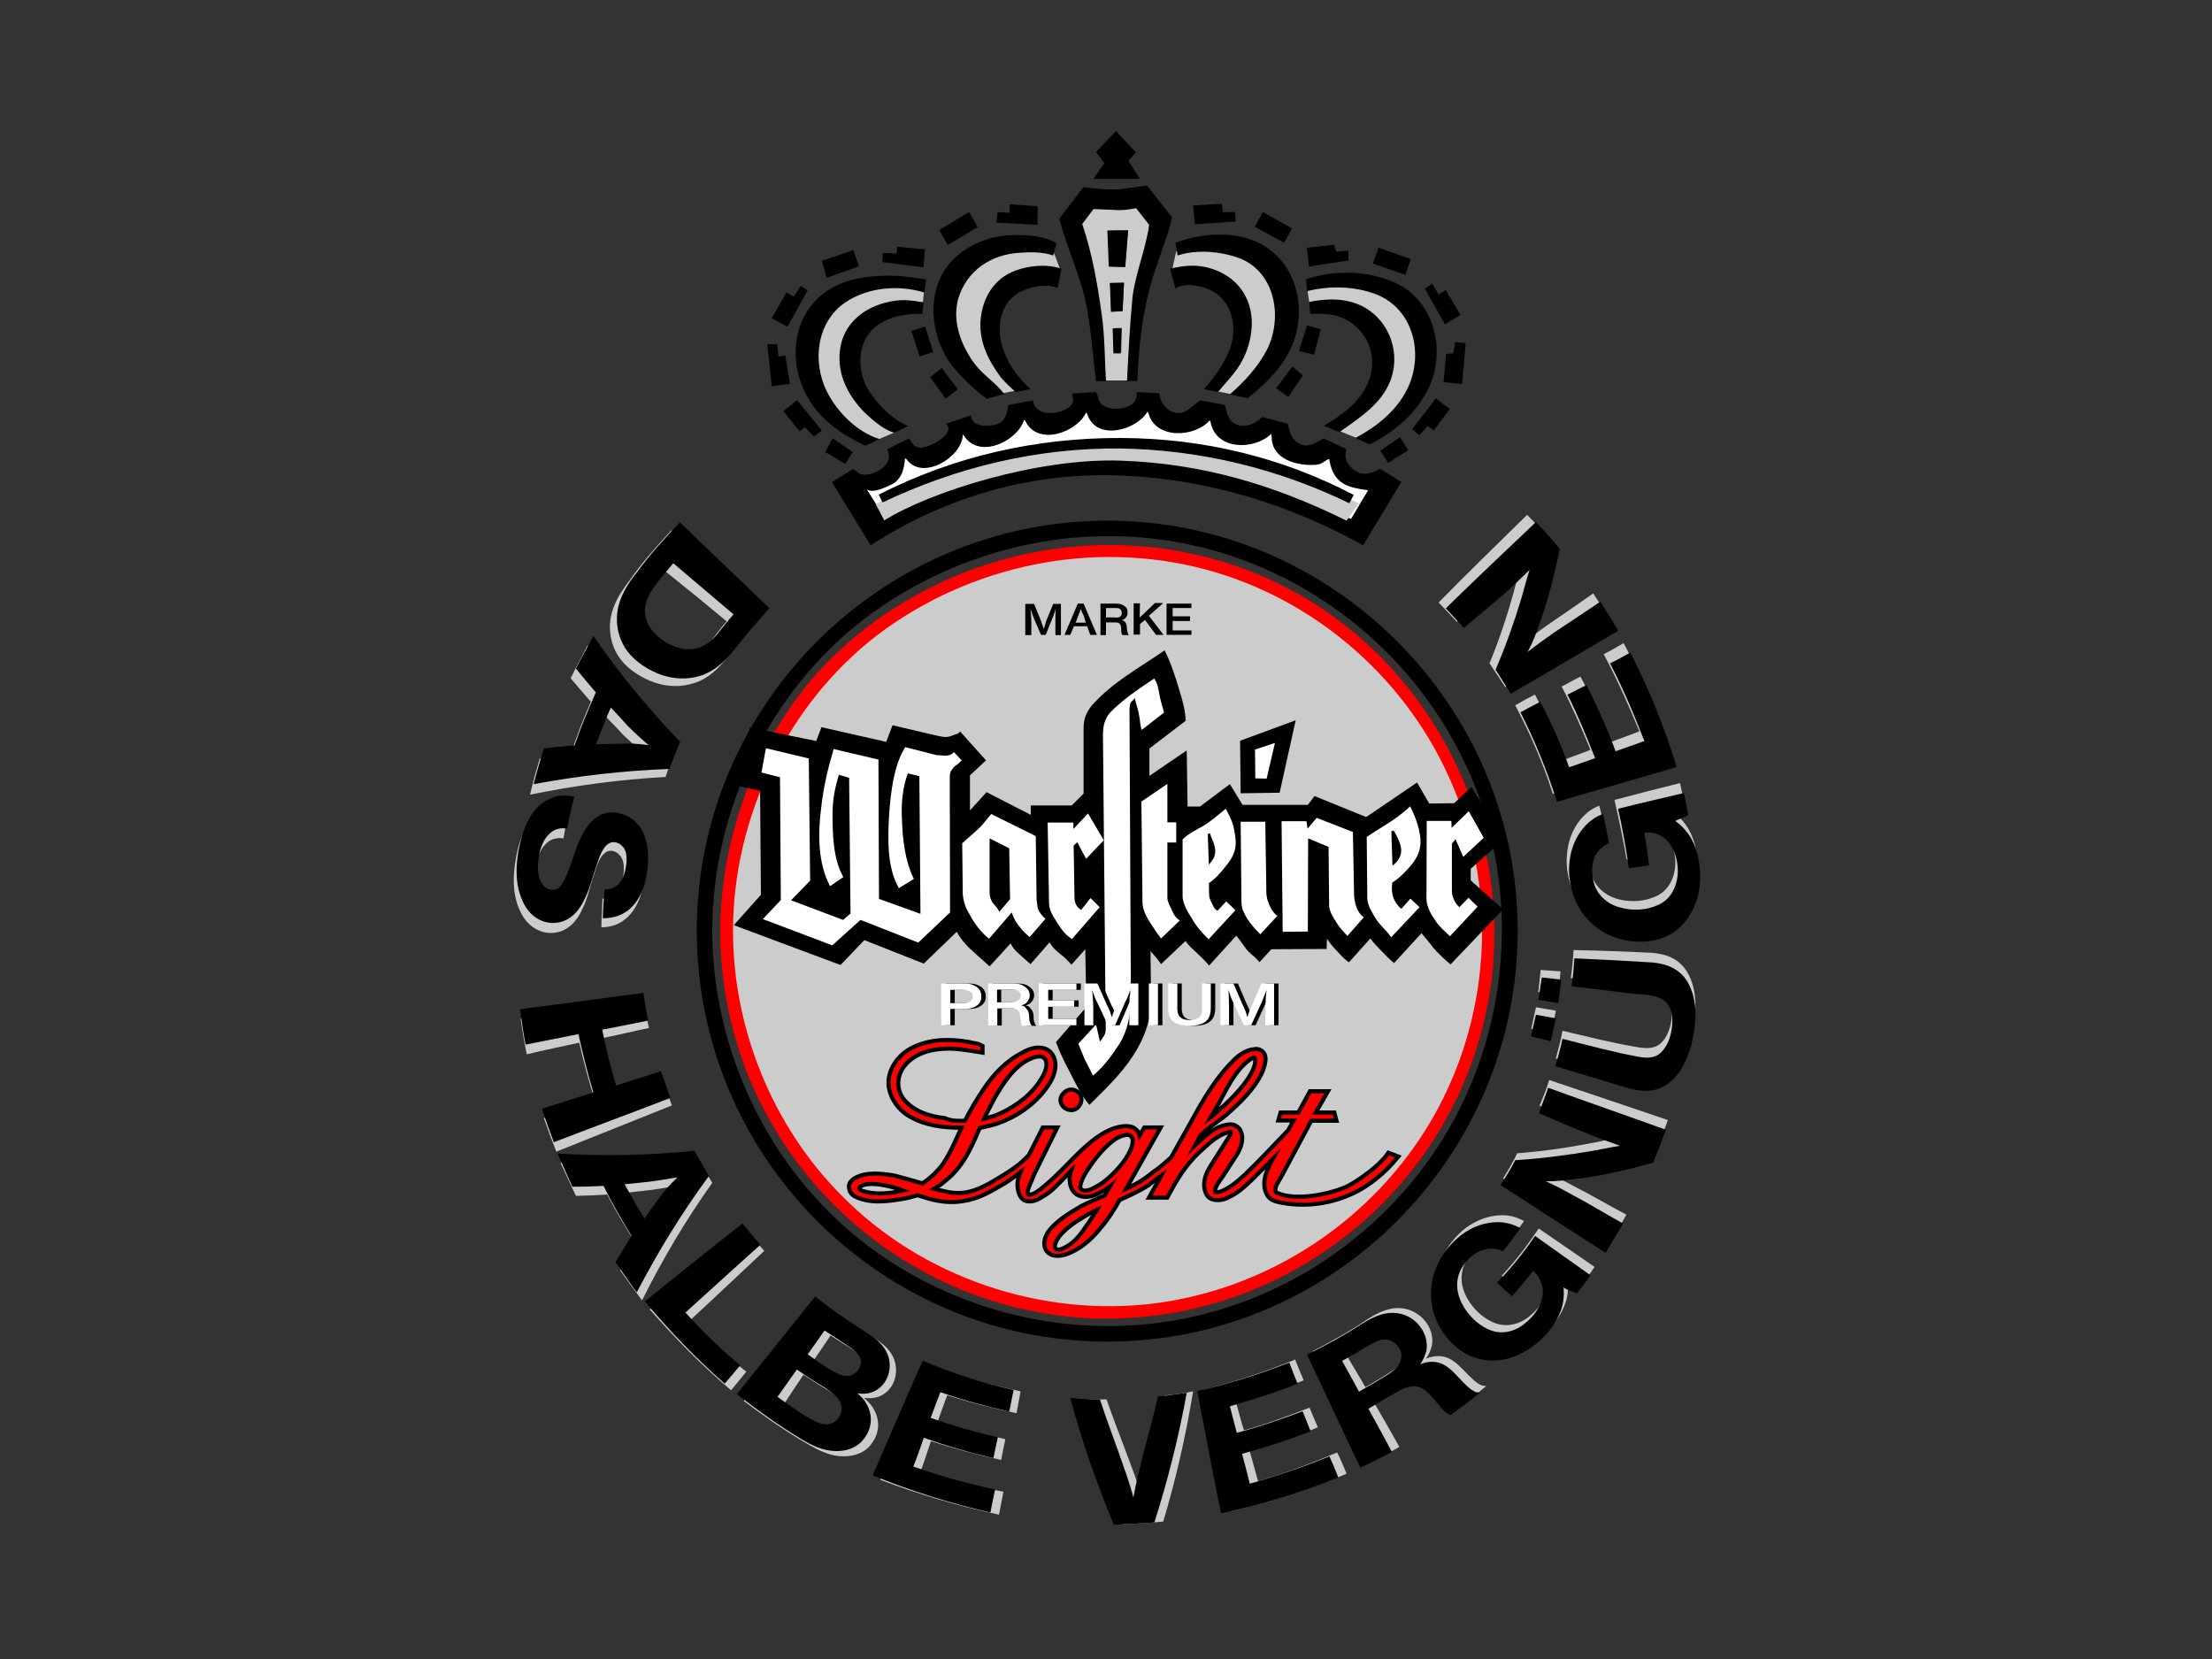 <?xml version="1.0" encoding="utf-8"?>
<!-- Generator: Adobe Illustrator 25.0.1, SVG Export Plug-In . SVG Version: 6.00 Build 0)  -->
<svg version="1.0" id="Layer_1" xmlns="http://www.w3.org/2000/svg" xmlns:xlink="http://www.w3.org/1999/xlink" x="0px" y="0px"
	 viewBox="0 0 800 600" style="enable-background:new 0 0 800 600;" xml:space="preserve">
<rect x="0" y="0" width="800" height="600" fill="#333333" stroke="none"/>
<style type="text/css">
	.st0{fill-rule:evenodd;clip-rule:evenodd;}
	.st1{fill-rule:evenodd;clip-rule:evenodd;fill:#FFFFFF;}
	.st2{fill-rule:evenodd;clip-rule:evenodd;fill:#CCCCCC;}
	.st3{fill-rule:evenodd;clip-rule:evenodd;fill:#FF0000;}
	.st4{fill:none;stroke:#000000;stroke-width:2.963;stroke-miterlimit:2.613;}
</style>
<g>
	<path class="st0" d="M456.5,150.8c-2.1,2-4.6,3.4-7.6,3.2c-6.1-0.9-5.1-7.5-6.1-7.6l-8.6-1.6c-0.6-0.1-4.4,4.2-7.4,4.6
		c-3.8,0.2-7-2.9-7.4-6.6c-0.1,0-0.1-0.6-0.2-0.6l-8-0.4c-0.2,0-0.1,0.5-0.1,0.8c0.2,5.5-9,6.4-12.3,3.9c-1.8-1.4-1.4-2.7-2.3-4.6
		c0-0.1-0.1-0.1-0.1-0.1l-8.6,0.5c-0.1,0,0,0.8,0,0.9c2.9,5.7-13.4,9.7-14.2,1.6l-8.9,1.7c-0.4,0.1,0.2,6.2-5.1,7.2
		c-2.5,0.5-7.7,0.7-8.3-2.8c0-0.1-0.2-0.6-0.3-0.6l-8.7,2.9c0,0,0,0.4,0.1,0.4c3.2,3.3-6.8,8.8-9.9,8.3c-2.2-0.4-2.5-1.6-3.5-3.1
		c-0.1-0.2-0.1-0.2-0.3-0.2l-7.7,3.8c-0.1,0.2,0.1,0.5,0.1,0.7c2.2,4.9-4.6,8.6-8.3,8.6c-2.2,0-2.7-1.1-4.2-2.1c-0.1,0-0.1,0-0.1,0
		l-7.6,4.8l14,22.8c27.3-17.7,58.8-26.7,91.3-25.2c31,1.4,60,10.4,86.8,25.2l13.8-22.9l-7.5-4.7c-0.5-0.3-4.5,3.3-8.8,0.9
		c-2.6-1.5-4.6-4.4-3.7-7.4c0-0.2,0.1-0.7-0.1-0.8l-7.9-3.7c-0.8-0.2-4.1,3.5-8.1,2.2c-4.7-1.7-4.6-7.5-5.1-7.6L456.5,150.8
		L456.5,150.8z"/>
	<path class="st1" d="M313.5,177c2.3,1.6,7.2-1,8.1-1.4c4.2-1.5,5.5-5.8,5.7-9.9c0,0,0.8,0.5,0.9,0.8c5.7,7.3,20-1.3,20-9.4
		c0,0,0.7,0.8,0.7,0.9c5.7,8,19.1,1.5,21.5-6.2c0-0.1,0.5,0.5,0.5,0.6c4.6,9.1,18.6,3.9,21.9-3.2c0.1-0.1,0.5,0.7,0.5,0.8
		c3.4,9.6,17.7,5.6,21.7-1.1c0-0.2,0.4,0.6,0.4,0.7c2.7,9.5,17,8.5,22.1,2.4c0,0,0.3,0.5,0.3,0.6c1.9,10.3,15.8,10.3,22,4.3
		c0,0,0.1,0.8,0.1,0.9c-0.1,8.5,9.5,10.8,16.1,10.3c2.1-0.2,2.7-1.2,4.5-2.1c0,0,0.2,0,0.2,0.2c0.1-0.2,0.1,0.2,0.1,0.3
		c1.6,8.6,6.6,9.8,14,10.8l-6.2,10.4c-25.8-13.6-53.8-21.4-83.2-21.8c-30.2-0.6-59.3,6.7-85.6,21.1L313.5,177L313.5,177z"/>
	<path class="st2" d="M400.7,83.4l7.3-0.1l-1,13.2l-5.8-0.1L400.7,83.4L400.7,83.4z M401.5,102.3l5-0.1l-0.5,10.3l-4.1,0.2
		L401.5,102.3L401.5,102.3z M402.8,127.6l-0.2-8.9l3.1-0.1l-0.2,9H402.8L402.8,127.6z M334.3,104.2c-11.8-3-25.5-2.5-34,7.3
		c-8.6,9.7-7,25,0,35.1c4,5.5,9.9,10.1,16.2,12.8l7.5-3.2c-7.7-5.6-11.9-6.7-16.9-16.5c-5.5-10.9-1.8-23.1,9.7-28.1
		c8.5-3.7,16.9-1.1,16.9-1.6L334.3,104.2L334.3,104.2z M381.2,91.5c-3.5-1.4-13.7-3.3-23.5,1.2c-7.5,3.4-11.9,10.3-12.9,18.4
		c-1.1,8.4,2.2,15.2,7.6,21.4c3.1,3.3,6.3,6.5,9.2,9.9l6.3-1.2c-3.5-4.3-7.6-8.6-9.8-13.8c-2.9-6.3-3.9-13.9-0.6-20.3
		c3.7-7.2,11.8-10.1,19.4-10.3c2.4,0,4.5,0.4,6.7,1.1L381.2,91.5L381.2,91.5z M425.4,90.9c3.7-0.9,11.5-5,23.8,1
		c13.3,6.5,16.7,21.9,10.2,34.7c-3.2,6.2-7.7,11.5-12.8,16.2l-7.1-1.4c3.3-5.4,7.9-8.9,10.3-15c4.4-11.8,1-24.6-11.9-28.3
		c-4.5-1.3-9.8-1.9-14.1,0L425.4,90.9L425.4,90.9z M472.7,103.8c8.8-1.8,17.3-2.4,25.8,1.1c10.1,4.3,13.7,10.3,14.7,21.1
		c1.1,10.5-3.4,18.9-11,25.9c-2.7,2.4-9.7,7.3-10.1,7.1l-8.4-3.4c6.1-5.6,10.3-6.4,18.2-18c3.6-5.4,0.5-22.1-9.2-26.3
		c-5.8-2.5-13-3.3-19.1-1.3L472.7,103.8L472.7,103.8z M399.1,137.7c0.3-12-2.1-24.9-3.6-36.1c-0.9-7.1-3.7-13.8-5.3-20.6l4-6.7
		c2.7-0.1,5.4,0.2,8.2,0.1c3.1-0.1,6-0.6,9.1-0.5l5.8,5.7c-3.5,15.4-5.4,22.2-6.7,32.8c-0.4,3.5,0.1,25.2-1.4,25.2H399.1
		L399.1,137.7z M316.7,182.3c27.4-14.9,58-22.3,88.7-21.1c30.7,1.1,59.8,7.5,86,20.9l-4.4,6.2c-26.2-12.9-52-20.7-81.8-21.7
		c-29.8-1-68.5,11.1-85.4,21.6L316.7,182.3L316.7,182.3z"/>
	<path class="st2" d="M275.8,222.2c-4.5,5-8.6,10.2-12.7,15.5c-3.4,4.2-6.9,7.7-11.9,9.3c-4.8,1.6-9.8,1.4-14.3-0.1
		c-4.4-1.5-9.1-4.3-12.1-8c-3.5-4.3-4.9-10.1-3.9-15.7c0.9-4.8,3.6-9.1,6.5-12.9c4.7-6.7,10-12.7,15.4-18.5
		C253.7,202,264.8,212,275.8,222.2L275.8,222.2z M262.8,224.7c-2,2.2-3.7,4.7-5.6,7c-2.2,2.9-5.2,5.3-8.7,5.8
		c-4.3,0.6-8.5-1.1-12-3.5c-3.1-2.3-5.5-5.5-5.8-9.4c-0.5-4,1.9-7.5,4.1-10.7c1.9-2.4,3.8-4.8,5.8-7.3
		C248.1,212.6,255.5,218.6,262.8,224.7L262.8,224.7z"/>
	<path class="st2" d="M240.7,281c-16.6,0.9-32.8,3.1-49,6.4c1-4.4,2.2-8.7,3.5-13c3.6-0.5,7.3-0.9,11.1-1.3c2.2-6.6,4.6-13,7.4-19.3
		c-2.4-2.7-4.9-5.6-7.3-8.5c1.9-4,4.1-7.9,6.1-11.9c9.7,13.6,20.3,25.9,32,37.8C243.1,274.3,241.8,277.7,240.7,281L240.7,281z
		 M213.9,272.6c1.7-4.4,3.3-8.9,5.2-13.4c2.1,2.2,4.2,4.2,6.1,6.4c2.5,2.4,5.1,4.7,7.9,6.9c-3.4-0.4-6.8-0.6-10.2-0.3
		C219.8,272.3,216.8,272.4,213.9,272.6L213.9,272.6z"/>
	<path class="st2" d="M217.5,335.4c0-3.4,0.3-7,0.4-10.4c1.8,0,3.6-0.6,4.9-1.9c2-2,2.6-5.3,2.8-8c0.1-2.2-0.1-4.7-1.8-6.1
		c-1.1-1.2-3.1-1.8-4.6-0.8c-2.6,1.6-3.6,5.8-4.5,8.5c-1.4,4-2.2,8.5-4.2,12.3c-1.8,4.1-5.1,7.7-9.7,8.3c-5.3,0.8-10-2.4-12.3-7
		c-3.4-6.3-3.1-14.1-1.7-21.1c1.3-6.6,4.4-14.3,11.2-17c2.5-1.1,5.3-1.1,8.2-0.6c-0.9,3.8-1.8,7.8-2.4,11.6
		c-2.1-0.3-4.1,0.1-5.6,1.3c-2.8,2.2-4.1,6-4.5,9.4c-0.4,3.3-0.4,7.4,1.9,9.9c1.7,1.9,4.8,2.3,6.3,0c2.3-3.1,3.2-7.4,4.5-11.1
		c1.5-4.5,3.5-10.1,7.2-13.3c2.6-2.2,6-2.9,9.2-2.1c4,0.9,7.2,3.8,8.8,7.7c1.7,4.1,1.8,8.6,1.3,12.9c-0.6,5.6-2.6,11.3-7,14.7
		C223.6,334.5,220.7,335.3,217.5,335.4L217.5,335.4z"/>
	<path class="st2" d="M243,399.8c-13.9,5.6-27.9,11.1-41.8,16.7c-1.6-4-3.1-8.1-4.5-12.1c6.2-2,12.4-4.2,18.5-6.3
		c-2.2-6.8-4.1-13.9-5.7-21c-6.3,1.4-12.8,2.7-19,4.2c-0.9-4.3-1.6-8.6-2.2-12.8c14.9-2.3,29.7-4.4,44.5-6.7c0.5,3.4,1.2,6.8,1.9,10
		c-5.5,1.1-11.1,2.5-16.6,3.6c1.5,6.7,3.2,13.3,5.3,20.1c5.5-1.9,10.7-3.6,16.2-5.4C240.7,393.4,241.8,396.6,243,399.8L243,399.8z"
		/>
	<path class="st2" d="M257.6,427.8c-9.7,13.6-18,27.7-25.4,42.5c-2.6-3.6-5.4-7.3-7.9-10.8c1.9-3.3,3.7-6.4,5.7-9.6
		c-3.6-5.8-7.3-11.8-10.4-17.9c-3.8,0.3-7.5,0.4-11.3,0.5c-2-4.1-3.7-8.1-5.6-11.9c16.7,0.7,33,0.1,49.6-1.8
		C253.9,421.7,255.8,424.7,257.6,427.8L257.6,427.8z M234.6,443.6c-2.7-4.1-4.9-8.1-7.4-12.3c3-0.3,5.8-0.7,8.8-1
		c3.5-0.5,7-1.1,10.3-1.8c-2.4,2.4-4.7,5.1-6.6,7.9C237.9,438.7,236.1,441.1,234.6,443.6L234.6,443.6z"/>
	<path class="st2" d="M269.9,496.1c-1.9,2.3-3.7,4.6-5.5,6.7c-10.7-9-20.2-18.8-29.4-29.2c11.5-9.7,23.2-19.3,34.8-28.8
		c2.1,2.5,4.5,5.1,6.6,7.6c-8.9,8.3-17.7,16.7-26.6,24.9C256.1,484.1,262.7,490.3,269.9,496.1L269.9,496.1z"/>
	<path class="st2" d="M296.7,470.7c5.5,4.2,11.2,8,17,11.7c2.9,1.8,6.1,3.6,8.1,6.4c2.4,3.1,3,7.6,1.3,11.3c-1.1,2.4-3,4.2-5.5,5.1
		c-1.7,0.5-3.2,0.6-5.1,0.4c1.4,1.2,2.4,2.2,3.3,3.7c2.6,4.2,2.3,8.9-0.5,12.7c-2.3,3.4-6.3,4.7-10.2,4.7c-4.6,0-8.5-1.9-12.4-4.1
		c-8.3-4.7-16-10.2-23.7-15.9C278.4,494.5,287.5,482.7,296.7,470.7L296.7,470.7z M300.4,483c3,2,6.2,3.8,9.1,5.8
		c2,1.3,4.3,3.1,4.3,5.6c-0.1,2.5-2.1,4.8-4.6,5c-2.3,0.2-4.2-1-6.2-2c-3-1.7-5.9-3.7-8.6-5.6C296.5,488.8,298.4,485.9,300.4,483
		L300.4,483z M290.6,497.2c3.2,2.1,6.2,4.1,9.5,6c2.5,1.7,6,3.6,6.8,6.7c0.5,2.7-0.8,5.5-3.2,6.6c-3.2,1.5-6.7-0.7-9.4-2.2
		c-3.6-2.1-7.2-4.6-10.5-6.9C286,504,288.3,500.6,290.6,497.2L290.6,497.2z"/>
	<path class="st2" d="M369.1,503.2c-0.5,2.5-0.9,5.3-1.5,7.9c-8.5-1.8-16.7-3.8-25-6.5c-1.2,3-2.2,6.1-3.4,9.3
		c8,2.6,16.1,4.8,24.4,6.6c-0.5,2.6-1.1,5-1.5,7.5c-8.6-1.8-17.1-4.1-25.4-6.8c-1.3,3.7-2.3,7.1-3.6,10.5c9.8,3.3,19.7,5.9,29.8,7.8
		c-0.5,2.8-1.1,5.6-1.6,8.3c-14.7-3.1-28.8-7.3-42.9-12.6c5.9-14,11.5-27.8,17.3-41.8C346.6,497.5,357.6,500.7,369.1,503.2
		L369.1,503.2z"/>
	<path class="st2" d="M431.5,503.2c-2.6,16-6.2,31.7-10.8,47.1c-4.9,0.5-9.8,0.7-14.7,1c-6.5-15-12-29.8-16.5-45.5
		c3.6,0.1,7.1,0.4,10.7,0.3c2.2,6.4,4.6,12.5,7,18.9c2,5.4,4.2,10.9,5.7,16.4c0.9-5.7,2.3-11.3,3.6-17.1c1.6-6.5,3.3-13,4.6-19.6
		C424.8,504.4,428.1,503.9,431.5,503.2L431.5,503.2z"/>
	<path class="st2" d="M468.4,491.7c1,2.6,2,5,3.1,7.5c-8,3.4-16,6.1-24.3,8.6c0.9,3.2,1.7,6.4,2.7,9.5c8-2.2,16-5.2,23.7-8.2
		c1,2.4,2,4.7,3,7.1c-8,3.4-16.1,6.1-24.6,8.7c1,3.6,2,7.1,3,10.8c9.9-2.9,19.4-6.5,28.6-10.4c1.3,2.6,2.4,5.1,3.4,7.7
		c-13.7,5.9-27.4,10.4-42.2,13.6c-3.2-14.7-6.3-29.4-9.4-44C446.7,499.7,457.5,496.2,468.4,491.7L468.4,491.7z"/>
	<path class="st2" d="M474.7,488.7c6.7-3.5,13.1-7,19.3-11.2c3-2,6.1-3.7,9.8-4.3c4.3-0.6,8.5,1,11.3,4.2c2.2,2.5,3.3,5.8,2.8,9.1
		c-0.4,1.8-1.2,3.5-2.2,4.9c1.9-0.8,4.1-1.2,6.2-0.8c2.7,0.5,4.8,2.3,6.8,4.3c1.9,1.9,3.8,4,5.9,5.5c0.8,0.4,1.4,0.8,2.2,0.8
		l0.7,0.1c-3.4,2.9-6.9,5.5-10.5,8.3c-1-0.4-1.8-0.9-2.5-1.7c-2.3-2.3-4.2-5.2-6.8-7.1c-3.5-2.4-6.7-1.3-10.1,0.8
		c-3.5,2-6.9,4.2-10.3,6.3c3,5.1,5.9,10.2,8.8,15.4c-3.7,2.1-7.5,4-11.3,5.9C487.9,515.7,481.4,502.2,474.7,488.7L474.7,488.7z
		 M487.4,490.8c3.3-2,6.4-3.8,9.5-5.8c2.2-1.2,4.2-2.6,6.7-2.2c2.7,0.4,4.6,2.5,5.2,5c0.2,1.8-0.4,3.6-1.6,5
		c-1.5,1.6-3.3,2.7-5.1,3.9c-2.6,1.7-5.5,3.4-8.3,5C491.7,497.9,489.5,494.5,487.4,490.8L487.4,490.8z"/>
	<path class="st2" d="M556.5,444.3c6.8,4.7,13.5,9.2,20.2,13.9c-1.5,2.3-3.2,4.5-4.8,6.7l-3.8-1.5l-1.1-0.7c0.2,2.8,0.1,5.5-0.7,8.1
		c-1.9,5.8-6.1,10.8-11.1,14.2c-6.8,4.9-15.8,6.3-23.4,2.1c-5.5-3.1-9.8-8.6-11.6-14.8c-1.6-5.7-1.2-11.9,1.3-17.3
		c1.8-4.1,4.9-8,8.6-10.9c3.7-2.7,8.1-4.5,12.8-4.6c2.9-0.1,5.7,0.7,8.3,2.1c-2.1,2.9-4,5.6-6.3,8.5c-1.8-1-4.2-1.2-6.2-0.7
		c-3.8,0.8-6.9,3.9-8.8,7.3c-2,4-1.6,8.7,0.6,12.6c2.1,3.8,5.4,7.1,9.2,8.8c5.1,2.4,10.4,0.8,14.2-2.7c2.7-2.3,4.9-5.5,5.6-9.1
		c0.4-2.2,0-4.4-1.1-6.5c-0.5-1-1.4-2-2.3-2.9c-2.4,3.3-4.9,6.3-7.6,9.3l-5.4-4.8C548,456.2,552.4,450.4,556.5,444.3L556.5,444.3z"
		/>
	<path class="st2" d="M560.3,390.6c14.4,4.9,28.7,9.6,42.9,14.5c-1.5,4-2.8,8.2-4.4,12c-9,2.6-18.3,5.1-27.4,6.3
		c-3.8,0.5-7.5,1.1-11.4,1.1c3.3,1.4,6.3,2.9,9.4,4.6c6.4,3.2,12.5,6.9,18.8,10.2c-1.9,3.5-4.1,7.1-6.1,10.7
		c-12.9-8-25.6-15.9-38.5-23.8c1.9-3,3.6-5.9,5.1-9.1c9.5-0.7,18.7-2.1,28-3.9c3.2-0.6,6.6-1.5,9.7-2c-3.6-1.3-7.3-2.5-10.8-3.8
		c-6.3-2.3-12.5-4.9-18.8-7.5C558.1,396.8,559.3,393.8,560.3,390.6L560.3,390.6z"/>
	<path class="st2" d="M569.1,343.6c9.5,0.2,18.9,0.5,28.3,1c5.2,0.4,9.8,2.1,12.7,6.8c4.1,6.7,3.4,15.3,1.8,22.8
		c-1.5,5.9-4.3,12.2-10,15.3c-4.4,2.5-9.1,1.8-13.9,0.4c-8.4-2.4-16.9-4.8-25.3-7.1c0.9-3.3,1.8-6.6,2.4-10c9.1,2.1,18.3,4.5,27.6,6
		c3.2,0.5,6.5,0.5,8.8-2.4c2.7-3.3,3.7-8.8,3-13c-0.5-2.8-2.1-5.1-4.8-6.1c-2.8-1-6.3-0.9-9.2-1.3c-7.5-0.7-14.8-1.6-22.4-2.3
		C568.6,350.3,568.9,347,569.1,343.6L569.1,343.6z M557.2,350.8l7.2,0.5c-0.3,2.9-0.6,5.7-0.9,8.5l-7.2-1.1
		C556.7,356.2,556.9,353.4,557.2,350.8L557.2,350.8z M555.5,364.3l7.2,1.2c-0.5,2.9-1.2,5.6-1.8,8.3l-7.1-1.7
		C554.3,369.7,554.9,366.9,555.5,364.3L555.5,364.3z"/>
	<path class="st2" d="M583.9,289.3c7.9-2.1,15.7-4.1,23.7-6.1c0.6,2.6,1.1,5.2,1.8,8l-3.6,1.7l-1.1,0.5c2.3,1.7,4.3,3.7,5.7,6
		c3.1,5.1,4,11.6,3.5,17.5c-0.8,8.3-5.6,16.2-13.5,19.1c-6.2,2.1-13.2,1.7-19-1c-5.3-2.4-9.8-6.8-12.3-12.2
		c-1.9-4.1-2.8-9.1-2.4-13.6c0.3-4.7,2-9.3,4.9-12.8c1.9-2.3,4.1-4,6.8-5c0.9,3.4,1.7,7,2.4,10.5c-1.9,0.9-3.7,2.4-4.7,4.4
		c-1.8,3.4-1.4,7.8-0.1,11.2c1.8,4.3,5.7,7,10.1,7.9c4.1,0.9,8.7,0.6,12.7-1.2c4.9-2.1,7.2-7.3,7.1-12.6c-0.1-3.3-1-7.2-3.1-10
		c-1.4-1.8-3.4-3-5.6-3.6c-1.2-0.2-2.5-0.2-3.6-0.1c0.7,4,1.4,8,1.9,11.9l-7.2,1.1C587,303.5,585.5,296.3,583.9,289.3L583.9,289.3z"
		/>
	<path class="st2" d="M548,255.1c2.4-1.4,4.7-2.7,7.1-3.9c4.2,7.7,7.7,15.4,10.8,23.5c3.1-1.2,6.2-2.3,9.3-3.5
		c-3.2-7.8-6.5-15.4-10.4-22.9c2.4-1.2,4.5-2.5,6.8-3.6c4.1,7.7,7.7,15.6,10.9,23.7c3.3-1.3,6.9-2.5,10.4-3.9
		c-3.9-9.5-8-18.7-12.9-27.9c2.4-1.2,4.7-2.6,7.2-4c7.2,13.4,12.8,26.8,17.5,41.1c-14.4,4.6-28.7,8.8-43.1,13.4
		C558,275.9,553.5,265.5,548,255.1L548,255.1z"/>
	<path class="st2" d="M520.3,217.9c10.5-10.7,21.3-21.2,32-31.7c3,3,5.9,6.2,8.8,9.5c-1.8,9.3-3.9,18.7-7,27.7
		c-1.1,3.4-2.4,6.7-3.9,9.8c2.9-2.4,5.9-4.6,9.1-6.9c5.7-3.9,11.3-7.7,16.9-11.7c2.3,3.5,4.5,6.9,6.7,10.4
		c-12.9,7.9-25.6,15.7-38.5,23.5c-1.9-2.8-3.7-5.7-5.7-8.6c3.5-8.5,6.3-16.9,8.8-25.9c0.9-3.5,1.8-7.1,2.8-10.5
		c-2.4,2.5-5.1,5.1-7.6,7.5c-5.2,4.6-10.5,9.3-15.8,13.9C524.8,222.6,522.5,220.2,520.3,217.9L520.3,217.9z"/>
	<path class="st0" d="M278.3,220c-4.6,4.9-8.8,10-13,15.3c-3.4,4.1-7.1,7.6-12,9.1c-4.8,1.5-9.8,1.2-14.3-0.4
		c-4.4-1.6-9-4.5-11.9-8.2c-3.4-4.4-4.7-10.2-3.6-15.8c1-4.8,3.7-9.1,6.7-12.8c4.8-6.6,10.2-12.5,15.7-18.3
		C256.6,199.3,267.5,209.6,278.3,220L278.3,220z M265.3,222.2c-2,2.2-3.8,4.6-5.7,6.9c-2.3,2.9-5.3,5.2-8.8,5.6
		c-4.3,0.6-8.5-1.2-11.9-3.7c-3.1-2.4-5.4-5.6-5.6-9.5c-0.4-4,2-7.5,4.3-10.6c1.9-2.4,3.9-4.8,5.9-7.2
		C250.7,209.8,258,216,265.3,222.2L265.3,222.2z"/>
	<path class="st0" d="M242.1,278.1c-16.6,0.6-32.9,2.5-49.1,5.5c1.1-4.4,2.4-8.7,3.7-12.9c3.6-0.5,7.3-0.8,11.1-1.1
		c2.3-6.6,4.9-12.9,7.7-19.2c-2.4-2.8-4.8-5.6-7.2-8.6c2-4,4.2-7.8,6.3-11.8c9.5,13.8,19.9,26.3,31.4,38.3
		C244.6,271.5,243.3,274.9,242.1,278.1L242.1,278.1z M215.5,269.2c1.8-4.4,3.4-8.8,5.4-13.3c2.1,2.2,4.1,4.3,6,6.5
		c2.5,2.5,5,4.8,7.7,7.1c-3.3-0.5-6.8-0.7-10.2-0.5C221.4,269,218.4,269.1,215.5,269.2L215.5,269.2z"/>
	<path class="st0" d="M218,332.1c0.1-3.4,0.4-7,0.6-10.4c1.8,0,3.6-0.6,5-1.8c2-2,2.7-5.3,3-7.9c0.1-2.2,0-4.7-1.7-6.1
		c-1.1-1.2-3.1-1.8-4.6-0.9c-2.7,1.5-3.7,5.7-4.7,8.4c-1.4,4-2.4,8.4-4.4,12.2c-1.9,4.1-5.3,7.6-9.8,8.1c-5.4,0.7-9.9-2.6-12.1-7.2
		c-3.2-6.4-2.9-14.1-1.3-21.1c1.4-6.6,4.7-14.2,11.5-16.8c2.5-1.1,5.4-1.1,8.2-0.5c-1,3.8-1.9,7.7-2.6,11.6c-2.1-0.4-4.1,0-5.6,1.2
		c-2.9,2.1-4.2,5.9-4.7,9.4c-0.5,3.2-0.5,7.4,1.7,9.9c1.6,1.9,4.8,2.4,6.3,0.1c2.4-3.1,3.3-7.4,4.7-11c1.6-4.5,3.6-10,7.5-13.2
		c2.7-2.2,6-2.8,9.3-1.9c4,1,7.2,3.9,8.7,7.8c1.6,4.1,1.6,8.6,1.1,12.9c-0.7,5.5-2.8,11.3-7.3,14.6
		C224.1,331.4,221.1,332.1,218,332.1L218,332.1z"/>
	<path class="st0" d="M242.4,397.1c-14,5.4-28.1,10.6-42.1,16c-1.5-4-3-8.1-4.3-12.1c6.2-1.9,12.4-4,18.6-5.9
		c-2.1-6.9-3.8-14-5.4-21.1c-6.3,1.3-12.8,2.5-19.1,3.8c-0.9-4.3-1.4-8.6-2-12.8c14.9-2,29.8-3.9,44.6-5.9c0.5,3.4,1.1,6.8,1.7,10
		c-5.5,1.1-11.2,2.3-16.6,3.3c1.3,6.7,3,13.4,5,20.2c5.5-1.8,10.8-3.4,16.2-5.2C240.3,390.6,241.3,393.9,242.4,397.1L242.4,397.1z"
		/>
	<path class="st0" d="M256.4,425.3c-9.9,13.5-18.4,27.3-26.1,42.1c-2.6-3.6-5.3-7.4-7.7-10.9c1.9-3.2,3.8-6.3,5.8-9.5
		c-3.5-5.8-7.1-11.9-10.1-18.1c-3.8,0.2-7.6,0.3-11.3,0.3c-1.9-4.1-3.5-8.1-5.4-12c16.7,1,33,0.7,49.6-1
		C252.8,419.2,254.6,422.2,256.4,425.3L256.4,425.3z M233.1,440.7c-2.7-4.1-4.8-8.2-7.2-12.4c3-0.3,5.8-0.6,8.8-0.9
		c3.5-0.5,7-1,10.3-1.6c-2.5,2.4-4.8,5-6.8,7.7C236.6,435.9,234.6,438.3,233.1,440.7L233.1,440.7z"/>
	<path class="st0" d="M267.7,493.8c-1.9,2.3-3.8,4.5-5.6,6.6c-10.5-9.2-19.9-19.1-28.9-29.7c11.7-9.5,23.5-18.9,35.3-28.2
		c2.1,2.6,4.4,5.2,6.5,7.7c-9.1,8.1-18,16.3-27.1,24.5C254.1,481.6,260.6,487.9,267.7,493.8L267.7,493.8z"/>
	<path class="st0" d="M294.8,468.9c5.4,4.3,11.1,8.2,16.8,11.9c2.9,1.8,6,3.7,8,6.5c2.4,3.2,2.9,7.6,1.1,11.3
		c-1.1,2.4-3.1,4.1-5.5,5c-1.7,0.5-3.3,0.6-5.1,0.3c1.3,1.2,2.4,2.2,3.2,3.7c2.5,4.2,2.1,8.9-0.8,12.7c-2.4,3.3-6.4,4.6-10.3,4.5
		c-4.6-0.1-8.5-2-12.3-4.3c-8.2-4.9-15.9-10.5-23.4-16.3C276,492.4,285.3,480.7,294.8,468.9L294.8,468.9z M298.2,481.2
		c3,2,6.1,3.9,9,5.9c2,1.3,4.2,3.2,4.2,5.6c-0.2,2.5-2.2,4.8-4.7,4.9c-2.3,0.2-4.2-1.1-6.1-2.1c-3-1.7-5.8-3.8-8.5-5.7
		C294.2,486.9,296.2,484.1,298.2,481.2L298.2,481.2z M288.2,495.3c3.2,2.2,6.1,4.2,9.4,6.1c2.5,1.7,5.9,3.7,6.7,6.8
		c0.5,2.7-0.9,5.4-3.3,6.5c-3.2,1.4-6.7-0.9-9.4-2.4c-3.5-2.2-7.1-4.7-10.4-7.1C283.5,502,285.8,498.6,288.2,495.3L288.2,495.3z"/>
	<path class="st0" d="M366.6,502.7c-0.6,2.5-1,5.3-1.6,7.8c-8.5-1.9-16.6-4.1-24.9-7c-1.2,3-2.3,6-3.5,9.3c7.9,2.8,16.1,5.1,24.3,7
		c-0.6,2.6-1.1,5-1.6,7.5c-8.6-1.9-17-4.4-25.2-7.3c-1.3,3.6-2.4,7.1-3.8,10.4c9.7,3.4,19.6,6.2,29.6,8.3c-0.6,2.8-1.2,5.5-1.7,8.3
		c-14.6-3.3-28.7-7.8-42.6-13.4c6.1-13.9,11.9-27.6,18.1-41.5C344.2,496.6,355.1,500,366.6,502.7L366.6,502.7z"/>
	<path class="st0" d="M429.2,503.7c-2.9,16-6.8,31.5-11.7,46.9c-4.9,0.4-9.8,0.6-14.7,0.8c-6.2-15.1-11.5-30-15.7-45.8
		c3.6,0.2,7.1,0.5,10.7,0.5c2.1,6.4,4.4,12.6,6.7,19c1.9,5.4,4,11,5.4,16.5c1-5.7,2.5-11.3,3.9-17c1.7-6.5,3.5-12.9,5-19.5
		C422.4,504.7,425.8,504.2,429.2,503.7L429.2,503.7z"/>
	<path class="st0" d="M466.3,492.8c1,2.6,1.9,5.1,3,7.6c-8,3.3-16.2,5.8-24.5,8.2c0.9,3.3,1.6,6.4,2.5,9.6c8-2.1,16.1-4.9,23.8-7.8
		c1,2.4,1.9,4.8,2.9,7.2c-8,3.2-16.2,5.8-24.8,8.2c1,3.6,1.9,7.2,2.8,10.8c9.9-2.8,19.5-6.1,28.8-9.9c1.2,2.6,2.3,5.2,3.2,7.7
		c-13.8,5.6-27.6,9.9-42.4,12.9c-3-14.7-5.8-29.5-8.6-44.2C444.4,500.5,455.3,497.1,466.3,492.8L466.3,492.8z"/>
	<path class="st0" d="M472.7,489.9c6.8-3.3,13.2-6.8,19.5-10.9c3.1-1.9,6.1-3.6,9.8-4.1c4.3-0.5,8.5,1.1,11.2,4.4
		c2.2,2.6,3.2,5.8,2.7,9.2c-0.5,1.8-1.2,3.4-2.3,4.9c1.9-0.8,4.1-1.1,6.2-0.7c2.7,0.6,4.8,2.4,6.7,4.4c1.8,1.9,3.7,4.1,5.8,5.6
		c0.8,0.4,1.3,0.9,2.2,0.9l0.7,0.1c-3.4,2.9-7,5.4-10.6,8.1c-1-0.4-1.8-1-2.5-1.7c-2.3-2.4-4.1-5.3-6.7-7.3
		c-3.4-2.5-6.7-1.4-10.1,0.6c-3.5,1.9-7,4.1-10.4,6.1c2.9,5.2,5.7,10.3,8.5,15.6c-3.7,2-7.6,3.9-11.4,5.7
		C485.4,517.1,479.2,503.6,472.7,489.9L472.7,489.9z M485.4,492.2c3.3-1.9,6.5-3.7,9.6-5.6c2.2-1.1,4.2-2.5,6.7-2.1
		c2.7,0.5,4.6,2.6,5.1,5.1c0.2,1.8-0.5,3.6-1.7,5c-1.5,1.5-3.3,2.7-5.2,3.8c-2.7,1.6-5.5,3.3-8.4,4.9
		C489.5,499.5,487.4,495.9,485.4,492.2L485.4,492.2z"/>
	<path class="st0" d="M555.2,447c6.7,4.8,13.4,9.5,20,14.2c-1.5,2.3-3.2,4.4-4.9,6.6l-3.7-1.5l-1.1-0.7c0.2,2.8,0,5.5-0.9,8.1
		c-2,5.7-6.3,10.7-11.4,14c-6.9,4.8-15.9,6-23.4,1.7c-5.4-3.2-9.7-8.8-11.4-15c-1.5-5.7-1-11.9,1.6-17.3c1.9-4.1,5.1-7.9,8.8-10.7
		c3.7-2.7,8.2-4.4,12.9-4.4c2.9,0,5.7,0.8,8.2,2.2c-2.1,2.9-4.1,5.5-6.4,8.4c-1.8-1.1-4.2-1.2-6.2-0.8c-3.8,0.8-7,3.8-8.9,7.2
		c-2.1,4-1.7,8.7,0.4,12.6c2,3.8,5.3,7.2,9.1,9c5.1,2.5,10.4,1,14.2-2.5c2.8-2.3,5-5.4,5.7-9c0.5-2.2,0.1-4.4-1-6.5
		c-0.5-1.1-1.3-2-2.3-3c-2.5,3.2-5,6.2-7.7,9.2l-5.4-4.9C546.5,458.7,551,453.1,555.2,447L555.2,447z"/>
	<path class="st0" d="M559.9,393.4c14.3,5.2,28.5,10.1,42.6,15.2c-1.5,4-3,8.1-4.6,11.9c-9.1,2.5-18.4,4.8-27.5,5.8
		c-3.8,0.5-7.5,1-11.4,0.9c3.2,1.4,6.2,3,9.4,4.8c6.3,3.3,12.4,7.1,18.6,10.5c-2,3.4-4.2,7.1-6.3,10.6c-12.8-8.2-25.3-16.3-38-24.5
		c1.9-3,3.7-5.8,5.3-9c9.6-0.6,18.7-1.8,28.1-3.4c3.3-0.6,6.6-1.3,9.8-1.8c-3.5-1.3-7.3-2.6-10.7-4c-6.3-2.4-12.4-5.2-18.6-7.8
		C557.6,399.5,558.9,396.6,559.9,393.4L559.9,393.4z"/>
	<path class="st0" d="M569.4,346.6c9.5,0.4,18.9,0.9,28.3,1.5c5.2,0.5,9.8,2.3,12.6,7c4,6.8,3.2,15.4,1.4,22.8
		c-1.6,5.8-4.5,12.1-10.2,15.1c-4.4,2.4-9.2,1.6-13.9,0.2c-8.3-2.6-16.8-5.1-25.1-7.6c1-3.2,1.9-6.6,2.6-9.9
		c9.1,2.3,18.3,4.8,27.5,6.5c3.2,0.6,6.5,0.6,8.8-2.3c2.8-3.2,3.8-8.7,3.3-12.9c-0.5-2.8-2-5.2-4.7-6.2c-2.8-1.1-6.3-1.1-9.2-1.4
		c-7.5-0.9-14.8-1.8-22.4-2.7C568.9,353.3,569.2,349.9,569.4,346.6L569.4,346.6z M557.6,353.5l7.1,0.8c-0.4,2.9-0.7,5.6-1.1,8.5
		l-7.2-1.2C556.8,358.9,557.2,356,557.6,353.5L557.6,353.5z M555.5,367l7.2,1.3c-0.6,2.9-1.3,5.5-1.9,8.3l-7.1-1.8
		C554.2,372.4,554.9,369.6,555.5,367L555.5,367z"/>
	<path class="st0" d="M585.2,292.5c7.9-2,15.8-3.8,23.8-5.7c0.6,2.6,1.1,5.3,1.6,8l-3.6,1.6l-1.1,0.5c2.3,1.7,4.2,3.7,5.6,6.1
		c3,5.2,3.8,11.7,3.2,17.6c-1,8.3-5.9,16.1-13.9,18.8c-6.2,2-13.2,1.4-19-1.3c-5.3-2.5-9.7-7-12-12.4c-1.8-4.1-2.7-9.2-2.2-13.7
		c0.4-4.7,2.2-9.3,5.2-12.7c1.9-2.3,4.2-3.9,6.9-4.9c0.9,3.4,1.6,7.1,2.2,10.5c-1.9,0.9-3.7,2.3-4.8,4.3c-1.8,3.3-1.5,7.7-0.3,11.2
		c1.7,4.3,5.5,7.1,9.9,8c4.1,1,8.7,0.8,12.7-1c5-2,7.4-7.2,7.4-12.4c0-3.3-0.9-7.2-3-10c-1.3-1.8-3.3-3.1-5.5-3.7
		c-1.1-0.2-2.5-0.3-3.6-0.2c0.7,4,1.2,8,1.7,11.9l-7.3,1C588.1,306.7,586.8,299.6,585.2,292.5L585.2,292.5z"/>
	<path class="st0" d="M549.9,257.6c2.4-1.3,4.8-2.6,7.2-3.8c4,7.7,7.5,15.5,10.4,23.7c3.2-1.1,6.2-2.2,9.4-3.3
		c-3.1-7.8-6.2-15.5-10-23c2.4-1.1,4.6-2.4,6.9-3.4c3.9,7.7,7.5,15.8,10.5,23.9c3.3-1.2,7-2.4,10.4-3.7c-3.7-9.6-7.6-18.8-12.4-28.1
		c2.4-1.1,4.8-2.5,7.3-3.9c7,13.5,12.3,27,16.8,41.4c-14.4,4.3-28.9,8.3-43.3,12.6C559.5,278.6,555.2,268.1,549.9,257.6L549.9,257.6
		z"/>
	<path class="st0" d="M522.9,220c10.7-10.5,21.7-20.8,32.6-31.2c3,3.1,5.8,6.3,8.6,9.7c-1.9,9.3-4.2,18.6-7.5,27.6
		c-1.1,3.3-2.5,6.7-4.1,9.7c3-2.4,6-4.5,9.2-6.8c5.7-3.8,11.5-7.6,17.1-11.4c2.2,3.5,4.4,7,6.5,10.5c-13,7.6-25.9,15.3-38.9,22.8
		c-1.8-2.9-3.6-5.7-5.5-8.7c3.6-8.4,6.6-16.8,9.3-25.7c1-3.4,1.9-7.1,3-10.4c-2.5,2.5-5.2,5-7.7,7.4c-5.3,4.5-10.7,9.1-16.1,13.6
		C527.3,224.7,525,222.3,522.9,220L522.9,220z"/>
	<polygon class="st0" points="305.7,167.8 298.5,163.5 301.1,158.5 308.4,163.5 305.7,167.8 	"/>
	<polygon class="st0" points="297.2,155.7 288.3,144.7 283.3,148.7 289.2,156 291.1,154.5 294.3,157.9 297.2,155.7 	"/>
	<polygon class="st0" points="285.7,138.8 284,128.6 281.5,128.9 281.1,124.5 277.5,124.5 279.1,139.7 285.7,138.8 	"/>
	<polygon class="st0" points="284.8,118.2 292.1,105 289.6,103.4 287.1,107.3 284.4,105.8 279.1,115.1 284.8,118.2 	"/>
	<polygon class="st0" points="299,100.5 310.7,96.3 308.6,90.5 297.2,94.3 299,100.5 	"/>
	<polygon class="st0" points="319.1,94.8 334,96.7 334.5,90.2 324.5,89.2 324.2,91.7 319.3,91.5 319.1,94.8 	"/>
	<polygon class="st0" points="342.8,88.6 353.6,82.1 350.5,76.7 339.7,83.2 342.8,88.6 	"/>
	<polygon class="st0" points="375.2,81.3 375.3,74.6 365.2,73.9 365.1,77 360.8,76.7 360.4,80.5 375.2,81.3 	"/>
	<polygon class="st0" points="432.1,81.1 431.5,74.3 441.9,73.7 442.3,76.7 446.7,76.7 446.9,80.1 432.1,81.1 	"/>
	<polygon class="st0" points="412.3,64.7 408.1,58.2 410.8,55.1 403.6,47.4 396.4,55 399.4,59 395.4,64.7 412.3,64.7 	"/>
	<polygon class="st0" points="453.8,82 464.4,87.8 467.3,82.6 456.7,76.7 453.8,82 	"/>
	<polygon class="st0" points="473.4,96.4 472.6,89.6 482.5,88.5 483.3,91 487.7,90.7 487.7,94.2 473.4,96.4 	"/>
	<polygon class="st0" points="496.5,95.3 508.3,99.4 510.2,93.7 498.6,89.6 496.5,95.3 	"/>
	<polygon class="st0" points="515.3,104.4 522.6,117.3 528.2,113.9 522.9,104.9 520.3,106.5 518,102.6 515.3,104.4 	"/>
	<polygon class="st0" points="522.1,138.2 528.8,138.9 530.1,124.1 526.3,123.7 525.6,127.8 523,128 522.1,138.2 	"/>
	<polygon class="st0" points="519.3,144.1 524.3,147.9 518.6,155.6 516.3,154.1 513.3,157.4 510.7,155.2 519.3,144.1 	"/>
	<polygon class="st0" points="506.3,158.1 509.3,162.8 502.1,167.4 499.2,163 506.3,158.1 	"/>
	<polygon class="st0" points="472.7,117.7 477.7,119.1 475.2,128.3 469.8,126.9 472.7,117.7 	"/>
	<polygon class="st0" points="467.4,132.6 471.2,135.8 465.9,143.6 461.5,140.4 467.4,132.6 	"/>
	<polygon class="st0" points="334.6,118.1 329.6,119.7 332.6,128.9 337.5,127.3 334.6,118.1 	"/>
	<polygon class="st0" points="340.6,133.1 346.4,140.8 342,144.2 336.4,136.4 340.6,133.1 	"/>
	<polygon class="st0" points="400.5,83.4 408,83.3 406.9,96.6 401,96.4 400.5,83.4 	"/>
	<polygon class="st0" points="401.4,102.4 406.5,102.3 406,112.5 401.8,112.8 401.4,102.4 	"/>
	<polygon class="st0" points="402.7,127.8 402.4,118.8 405.6,118.8 405.3,127.8 402.7,127.8 	"/>
	<path class="st0" d="M411.3,137.8h-3.7c0.5-10,1-20.1,2-30.4c1.1-8.9,4.8-17.2,6-26.1l-4.7-6c-2.6,0.5-5.4,0.9-8.2,0.6
		c-2.3-0.1-4.7-0.2-7.2-0.3l-4.1,5.4c3.6,10.6,5.6,22.1,7.1,33.1c1.1,8,1,15.8,1.5,23.7l-3.6,0.1c-1.3-10.1-1.8-20.6-4.2-30.7
		c-2.4-9.6-6.6-18.5-9.1-28.1l8.7-11.4c4.1,0.4,8.2,1,12.3,0.8c3.7-0.3,7.3-1,10.7-1.4l9.1,11.5c-1.4,6.3-3.8,11.9-5.9,18.4
		C413.4,110.3,411.9,124,411.3,137.8L411.3,137.8z"/>
	<path class="st0" d="M317.8,178.9c27.2-13.9,56.9-20.6,87.6-20.5c29.5,0.1,58.1,6.9,84.2,20.6l-1.6,3
		c-25.8-12.5-53.6-19.3-82.6-19.8c-30.1-0.3-59,6.6-86.2,19.5L317.8,178.9L317.8,178.9z"/>
	<path class="st0" d="M334.9,101.1c-2.6-0.6-8.1-1.1-9.5-1.3c-11.9-0.5-24.6,0.9-32.4,11.2c-7.9,10.7-6.4,25.6,1.2,36
		c4.8,6.5,11.7,10.9,18.8,14.2l5.1-2.4c-8.1-2.5-15.2-9.6-19-17.1c-5.4-10.7-3.9-25.2,6.7-32.4c8.1-5.4,19.2-6.4,28.5-3.5
		L334.9,101.1L334.9,101.1z"/>
	<path class="st0" d="M334,109.3c-5.2-0.8-8-1.1-12.2-0.2c-9.1,1.8-16.8,7.8-18,17.4c-1.2,9,3.1,17,9.3,23.1
		c2.8,2.5,6.5,5.9,10.4,6.9l4.9-2.4c-5.8-2.5-10.7-7.6-14.2-12.8c-4.6-7.4-4.3-18.4,3.2-23.7c4.6-3.3,10.5-4.2,16.2-4.1L334,109.3
		L334,109.3z"/>
	<path class="st0" d="M382.1,88c-5.2-3.2-12.8-3.2-18.5-2.8c-10.4,1-20.6,7.1-24.3,17.1c-3.8,10-1,22.9,5.8,30.9
		c3.5,4.1,7.5,7.9,11.7,11l6.4-1.7c-3.9-5.1-8.6-7.1-12.4-13.4c-3.9-6.2-6.3-13.8-4.2-21.2c3.1-10.1,11.8-15.9,22.3-16.5
		c3.9-0.3,8.2-0.3,12,1L382.1,88L382.1,88z"/>
	<path class="st0" d="M383.9,97.2c-5.1-1.8-11.6-1.2-16.5,0.6c-8.1,2.9-12.3,10.3-12.8,18.5c-0.4,7.6,2.9,14.1,7.3,20.1
		c1.7,2,3.6,3.8,5.5,5.4l5.3-1.1c-4.3-3.8-7.9-8.6-9.8-14.2c-2.8-7.4-1.5-17.4,6.5-21.1c3.9-1.9,9.1-2.9,13.1-1.2L383.9,97.2
		L383.9,97.2z"/>
	<path class="st0" d="M425.1,87.8c8.9-3.3,20.1-4.4,29-0.5c13.7,6,18.4,21.7,14.1,35.3c-3,9-9.8,15.8-17,21.4l-6.5-1.3
		c5.4-4.7,10.3-10,13.6-16.4c5.7-11.5,2.9-27.9-10-32.9c-6.8-2.5-15.4-3.3-22.4-1L425.1,87.8L425.1,87.8z"/>
	<path class="st0" d="M423.2,97.2c5.4-1.3,10-1.7,15.4,0.1c13.3,4.6,16.9,17.6,12.1,30c-2.5,6.4-6.2,9.6-10.2,14.5l-5.1-1.1
		c3.7-4.1,7-8.6,9.1-13.7c3.7-8.9,0.9-20.3-9.4-23.1c-3.1-0.9-7.4-1.4-10,0.5L423.2,97.2L423.2,97.2z"/>
	<path class="st0" d="M472.4,101c9.7-3.4,22-3.2,31.6,1c14.2,6.1,19,23.5,13.2,37.2c-4.3,9.7-12.3,16.8-21.9,21.5l-5.1-2.3
		c7.4-3.9,14.6-9.6,18.5-17.2c6.5-12.5,2.8-29.4-11.1-34.8c-8-3-16.8-3.1-24.9-1.1L472.4,101L472.4,101z"/>
	<path class="st0" d="M473.4,109.2c6.6-1.3,13.4-1.5,19.6,1.7c9.9,5.3,13.8,17.4,9.6,27.4c-3.4,8.1-11.2,13-18.2,18l-5.6-2.3
		c4.6-2.9,9.4-5.8,12.8-10.3c7.1-8.8,6.2-20.8-3.4-27.3c-5.1-3.2-9-2.9-14.3-2.9L473.4,109.2L473.4,109.2z"/>
	<path class="st1" d="M384.8,218.4v11.3h-2v-4.3c0-1.1,0-2,0-3.1c0-0.8,0.1-1.4,0.1-2.3c-0.2,1.2-0.7,2.4-1.1,3.4l-2.5,6.2h-1.7
		l-2.6-6c-0.5-1.2-0.8-2.3-1.2-3.5c0.1,1.7,0.3,3.5,0.3,5.2v4.4h-2.2v-11.3h3.2l2.4,5.9c0.3,1,0.7,2,1.1,3.2c0.4-1.1,0.6-2.3,1-3.2
		l2.4-5.9H384.8L384.8,218.4z"/>
	<path class="st1" d="M393.1,218.3l4.8,11.3h-2.4l-1.1-3.1h-4.8l-1.3,3.1h-2.1l4.8-11.3H393.1L393.1,218.3z M393.9,225.2h-3.7l1-2.6
		c0.4-0.9,0.6-1.7,0.9-2.4c0.2,0.8,0.5,1.5,1,2.4L393.9,225.2L393.9,225.2z"/>
	<path class="st1" d="M399.2,218.3h5.7c1,0,1.9,0.1,2.6,0.6c1.1,0.5,1.6,1.4,1.6,2.5c0.1,0.9-0.3,1.7-0.9,2.3
		c-0.4,0.2-0.8,0.5-1.2,0.6c0.7,0.1,1,0.4,1.3,0.8c0.4,0.6,0.5,1.1,0.5,1.7c0.1,0.8,0.1,1.4,0.4,2.2c0.1,0.1,0.1,0.5,0.2,0.5
		l0.3,0.2h-2.4c-0.1-0.2-0.3-0.5-0.4-0.7c-0.1-0.5-0.1-1.1-0.1-1.5c0-0.9-0.1-1.6-0.9-2.2c-0.6-0.2-1.1-0.2-1.9-0.2h-2.9v4.6h-2
		V218.3L399.2,218.3z M401.2,219.9h3.3c0.5,0,1,0,1.4,0.1c0.7,0.3,1.1,0.9,1.1,1.6c0,0.7-0.1,1.1-0.7,1.5c-0.8,0.4-1.4,0.2-2.2,0.2
		h-2.9V219.9L401.2,219.9z"/>
	<path class="st1" d="M421.6,218.3l-5,4.4l5.3,6.9h-2.7l-4-5.4l-1.8,1.5v3.8h-2.2v-11.3h2.3l-0.1,3.9c0,0.5,0,1,0,1.3
		c0.2-0.3,0.6-0.7,1-1l4.5-4.3H421.6L421.6,218.3z"/>
	<polygon class="st1" points="432.1,218.3 432.1,219.9 425.4,219.9 425.4,222.9 431.6,222.9 431.6,224.6 425.4,224.6 425.4,228 
		432.1,228 432.1,229.6 423.2,229.6 423.2,218.3 432.1,218.3 	"/>
	<path class="st3" d="M260.5,336.7c0-35,14.4-72.8,39.3-97.8c44.9-44.7,115.7-55.2,170.9-23.4c54.1,31.3,81.3,97,65.1,157.5
		c-19.8,74.1-96.7,119-171,99.2C303.5,455.7,260.5,400.5,260.5,336.7L260.5,336.7z"/>
	<path class="st2" d="M265.1,336.7c0-41.1,19.6-82,52.3-107.1c33.5-25.3,77.7-34.5,118.4-23.7c40.2,10.7,74,40.4,89.9,79
		c16.1,38.7,13.2,83.5-7.7,119.7c-21,36.2-58.3,61.2-99.8,66.7c-41.2,5.4-84.7-9.2-113.9-39C279.4,407.3,265.1,372,265.1,336.7
		L265.1,336.7z"/>
	<path class="st4" d="M329.3,430.7c-2.1,0.5-4.3,1-6.3,1.3c-3.6,0.5-7.2,0.6-10.6-0.4c-0.9-0.1-2.6-0.9-2.4-1.9c0.1-1,1.2-1.4,2-1.8
		c3.9-1.2,9.6,0.3,13.4,1.4C326.5,429.8,327.8,430.3,329.3,430.7L329.3,430.7z M354.6,405.8c1.3-3.2,2.9-6,4.4-8.9
		c3.1-5.4,7-11.5,12.6-14.3c1.5-0.8,3.8-1.6,5.5-1.1c1.2,0.4,1.8,1.4,2.1,2.7c0.3,3.1-1.6,5.8-3.2,8.2c-3.9,5.4-10,9.5-16.2,11.9
		C357.9,404.9,356.4,405.2,354.6,405.8L354.6,405.8z M398.5,436c-1.9,3.2-3.8,6.2-6,9.2c-2,2.9-4.4,5.5-7.8,7
		c-0.9,0.5-2.4,0.7-3.2,0.1c-0.4-0.2-0.6-0.7-0.7-1.1c-0.2-1.4,0.8-3.2,1.5-4.2c2.5-3.3,6.3-5.8,9.9-7.9
		C394.2,437.9,396.2,436.9,398.5,436L398.5,436z M407.9,409.7c1.1,0,2,0.9,2.4,1.9c0.7,3.3-2.3,7.7-4.2,10.1
		c-2.8,3.3-6.1,6.6-10,8.5c-1.4,0.8-3.9,1.8-5.4,0.6c-0.8-0.6-0.8-1.4-0.7-2.2c0.5-2.7,2.3-5.3,3.8-7.5c2.2-3.2,4.8-6.3,7.9-8.8
		C403.4,410.9,405.6,409.7,407.9,409.7L407.9,409.7z M349.4,406.1c2.1-4,4.3-7.9,6.9-11.7c3.5-5.3,8.1-10.2,13.9-13.1
		c2.1-1.2,4.8-2.2,7.4-1.4c1.9,0.6,3,2.4,3.3,4.3c0.5,3.3-1.4,6.7-3.3,9.2c-4.3,5.8-10.6,10-17.3,12.3c-2.2,0.7-4.2,1.1-6.5,1.6
		l-0.6,1.4c-3,7-5.8,13.1-11.9,17.9c-1.6,1.4-3.4,2.6-5.4,3.5c2.4,0.8,4.7,1.3,7.1,1.8c5.8,1,10.1-0.5,15.1-3.2
		c4.1-2.4,10.2-5.9,13.3-9.2l1.3-1.3l4.9-9.7h3.6l-8,16.2c-0.5,1.8-2.5,5-2.3,7.1c0.1,0.5,0.5,1,1.1,1c2.2,0.1,4.2-1.7,5.6-2.8
		c4.9-3.9,9.8-9.5,14.3-13.7c4.2-3.9,9.1-7.8,14.9-8.3c1.2,0,2.6,0.1,3.5,1c0.6,0.5,1.1,1.1,1.1,1.9c0.3,0.6,0.3,1.3,0.3,1.9
		l2.6-4.3h4.2l-13,23.1c0.7-0.3,1.5-0.7,2.2-1.1c3.6-1.5,7-3.7,9.9-6.1c2.3-1.5,4.3-3.4,6.5-5.3l7.3-13c4.3-7.9,9.1-16.2,15.7-22.5
		c1.5-1.5,4-3.2,6.5-3.4c1.3-0.3,2.4,0.2,3.1,1.4c0.7,1.6-0.2,4.1-0.8,5.7c-2.8,6.2-7.8,10.8-12.8,15.3c-1.6,1.4-8.8,6.3-9.7,7.8
		l-4.2,8c2-2.3,4.2-4.4,6.6-6.5c2.4-2.1,5.7-4.4,9-4.5c1.1-0.1,2.1,0.4,2.9,1.3c1.7,2.7,0.5,6.2-1.2,8.8l-4.9,7.6
		c-1.1,1.5-2.8,3.6-2.9,5.6c0,0.5,0,0.7,0.5,1c0.5,0.5,1.6,0.1,2.4,0c3.4-1.3,6.3-3.7,9.1-6.3c5.4-5.2,10.6-10.8,15.8-16.2l2.6-4.7
		h-5.8l0.4-1.4h6.3l4.2-7.7h4.8l-4.4,7.7h7.4l0.4,1.5h-8.6l-11.1,20.7c-0.9,1.6-2.6,3.8-2.1,5.7c0.2,0.6,0.5,1,1,1.1
		c7,3.2,19.8,0.5,26-2.4c4.5-2.3,11.9-7.7,14.8-11.9l2.1,0.8c-4,4.8-9.2,9.2-14.6,11.9c-8,4-17.1,5.4-26,3.8
		c-2.1-0.4-4.3-0.8-5.2-2.9c-1.9-4.1,0.4-8.5,2.4-12.2l2.4-4.2c-3.8,3.7-7.6,7.6-11.5,11.4c-2.5,2.4-5.1,4.7-8.3,6.1
		c-1.3,0.7-3.4,1.1-5.1,0.5c-1.1-0.4-1.7-1.2-2-2.3c-1.1-3.3,0.4-6.4,2.2-9.2l5.7-9c0.6-0.9,1.2-1.8,1.5-2.9c0-0.2-0.1-0.7-0.5-0.9
		c-0.5-0.3-1.3-0.1-1.9,0.2c-3.3,1-6.1,3.4-8.6,5.7c-5.2,4.4-9,9.8-12.2,15.8l-1.1,2h-4.9l5.4-9.7c-2.5,1.6-4.8,3.5-7.2,5.3
		c-3.4,2.2-7.1,3.9-10.6,5.4c-2,3.6-4.2,7.1-6.8,10.1c-2.8,3.5-6,6.6-10.2,8.6c-1.9,0.9-4.1,1.7-6.3,1.2c-1.3-0.4-2.4-1.3-2.6-2.7
		c-0.4-2,0.7-4.3,2.1-5.8c2.9-3.3,7-5.7,10.9-8c2.8-1.4,5.6-2.6,8.6-3.9l4.2-7.3c-0.9,1.1-2.4,2.3-3.6,3.1c-2.6,1.7-6.3,4.2-9.7,3.2
		c-1.9-0.5-3-2.2-3.3-4.1c-0.3-2,0-3.5,0.9-5.4c1.1-3.4-2.2,1.1-2.7,1.5c-3,3-5.8,6.5-9.6,8.5c-1.5,1-3.8,1.9-5.6,1
		c-1.5-0.9-1.9-3.3-2-4.8c0-2.5,1.2-4.7,2.2-7c-3.1,2.4-6,4.7-9.4,6.6c-3.9,2.3-8.2,4.7-13,5.4c-4.1,0.8-8.5,0.3-12.4-0.8
		c-1.4-0.4-2.8-0.9-4.3-1.3c-2.9,1-6,1.5-9,1.9c-3.8,0.5-8.3,0.7-12-0.8c-1.7-0.6-3-1.5-3-3.3c-0.2-1.1,0.8-2,1.6-2.5
		c4.1-2.4,9.7-1.6,14-0.9c3.5,0.9,6.9,1.9,10.3,2.9c3.1-2,5.7-4.4,8-7.5c3-4.5,4.9-9.4,7.2-14.2h-1.7c-6.2,0-12.5-0.8-18.1-4.1
		c-3.4-2-6.2-5.7-6.9-9.8c-0.9-5.6,3-11,7.8-13.5c6.4-3.3,13.7-3.3,20.4-2.1c1.3,0.4,3,0.4,4.2,1.1v1.1c-2.3-0.4-4.7-0.7-7-1
		c-7.2-0.9-16.3,0.1-21.1,6.3c-3,3.7-3.2,9.1-0.3,12.8c3.7,4.7,9.8,6.6,15.3,7.2C344.1,406.3,346.8,406.1,349.4,406.1L349.4,406.1z
		 M435.4,406.9l4.8-8.3c2.8-5.1,5.7-11.4,10.3-15.1c0.7-0.6,2.6-2.2,3.6-1.6c0.3,0.1,0.4,0.4,0.5,0.7c0.5,2.1-0.7,4.5-1.5,6.1
		c-3.3,5.7-8.5,10.5-13.5,14.9C438.2,404.8,436.8,405.8,435.4,406.9L435.4,406.9z M387.4,394.8c1.1,0,2.1,0.6,2.6,1.5
		c0.5,0.9,0.5,2-0.1,2.9c-0.5,1-1.8,1.8-2.9,1.5c-1-0.1-1.9-0.7-2.4-1.6c-0.5-1-0.4-2.2,0.4-3C385.6,395.3,386.4,394.8,387.4,394.8
		L387.4,394.8z"/>
	<path class="st3" d="M329.3,430.7c-2.1,0.5-4.3,1-6.3,1.3c-3.6,0.5-7.2,0.6-10.6-0.4c-0.9-0.1-2.6-0.9-2.4-1.9c0.1-1,1.2-1.4,2-1.8
		c3.9-1.2,9.6,0.3,13.4,1.4C326.5,429.8,327.8,430.3,329.3,430.7L329.3,430.7z M354.6,405.8c1.3-3.2,2.9-6,4.4-8.9
		c3.1-5.4,7-11.5,12.6-14.3c1.5-0.8,3.8-1.6,5.5-1.1c1.2,0.4,1.8,1.4,2.1,2.7c0.3,3.1-1.6,5.8-3.2,8.2c-3.9,5.4-10,9.5-16.2,11.9
		C357.9,404.9,356.4,405.2,354.6,405.8L354.6,405.8z M398.5,436c-1.9,3.2-3.8,6.2-6,9.2c-2,2.9-4.4,5.5-7.8,7
		c-0.9,0.5-2.4,0.7-3.2,0.1c-0.4-0.2-0.6-0.7-0.7-1.1c-0.2-1.4,0.8-3.2,1.5-4.2c2.5-3.3,6.3-5.8,9.9-7.9
		C394.2,437.9,396.2,436.9,398.5,436L398.5,436z M407.9,409.7c1.1,0,2,0.9,2.4,1.9c0.7,3.3-2.3,7.7-4.2,10.1
		c-2.8,3.3-6.1,6.6-10,8.5c-1.4,0.8-3.9,1.8-5.4,0.6c-0.8-0.6-0.8-1.4-0.7-2.2c0.5-2.7,2.3-5.3,3.8-7.5c2.2-3.2,4.8-6.3,7.9-8.8
		C403.4,410.9,405.6,409.7,407.9,409.7L407.9,409.7z M349.4,406.1c2.1-4,4.3-7.9,6.9-11.7c3.5-5.3,8.1-10.2,13.9-13.1
		c2.1-1.2,4.8-2.2,7.4-1.4c1.9,0.6,3,2.4,3.3,4.3c0.5,3.3-1.4,6.7-3.3,9.2c-4.3,5.8-10.6,10-17.3,12.3c-2.2,0.7-4.2,1.1-6.5,1.6
		l-0.6,1.4c-3,7-5.8,13.1-11.9,17.9c-1.6,1.4-3.4,2.6-5.4,3.5c2.4,0.8,4.7,1.3,7.1,1.8c5.8,1,10.1-0.5,15.1-3.2
		c4.1-2.4,10.2-5.9,13.3-9.2l1.3-1.3l4.9-9.7h3.6l-8,16.2c-0.5,1.8-2.5,5-2.3,7.1c0.1,0.5,0.5,1,1.1,1c2.2,0.1,4.2-1.7,5.6-2.8
		c4.9-3.9,9.8-9.5,14.3-13.7c4.2-3.9,9.1-7.8,14.9-8.3c1.2,0,2.6,0.1,3.5,1c0.6,0.5,1.1,1.1,1.1,1.9c0.3,0.6,0.3,1.3,0.3,1.9
		l2.6-4.3h4.2l-13,23.1c0.7-0.3,1.5-0.7,2.2-1.1c3.6-1.5,7-3.7,9.9-6.1c2.3-1.5,4.3-3.4,6.5-5.3l7.3-13c4.3-7.9,9.1-16.2,15.7-22.5
		c1.5-1.5,4-3.2,6.5-3.4c1.3-0.3,2.4,0.2,3.1,1.4c0.7,1.6-0.2,4.1-0.8,5.7c-2.8,6.2-7.8,10.8-12.8,15.3c-1.6,1.4-8.8,6.3-9.7,7.8
		l-4.2,8c2-2.3,4.2-4.4,6.6-6.5c2.4-2.1,5.7-4.4,9-4.5c1.1-0.1,2.1,0.4,2.9,1.3c1.7,2.7,0.5,6.2-1.2,8.8l-4.9,7.6
		c-1.1,1.5-2.8,3.6-2.9,5.6c0,0.5,0,0.7,0.5,1c0.5,0.5,1.6,0.1,2.4,0c3.4-1.3,6.3-3.7,9.1-6.3c5.4-5.2,10.6-10.8,15.8-16.2l2.6-4.7
		h-5.8l0.4-1.4h6.3l4.2-7.7h4.8l-4.4,7.7h7.4l0.4,1.5h-8.6l-11.1,20.7c-0.9,1.6-2.6,3.8-2.1,5.7c0.2,0.6,0.5,1,1,1.1
		c7,3.2,19.8,0.5,26-2.4c4.5-2.3,11.9-7.7,14.8-11.9l2.1,0.8c-4,4.8-9.2,9.2-14.6,11.9c-8,4-17.1,5.4-26,3.8
		c-2.1-0.4-4.3-0.8-5.2-2.9c-1.9-4.1,0.4-8.5,2.4-12.2l2.4-4.2c-3.8,3.7-7.6,7.6-11.5,11.4c-2.5,2.4-5.1,4.7-8.3,6.1
		c-1.3,0.7-3.4,1.1-5.1,0.5c-1.1-0.4-1.7-1.2-2-2.3c-1.1-3.3,0.4-6.4,2.2-9.2l5.7-9c0.6-0.9,1.2-1.8,1.5-2.9c0-0.2-0.1-0.7-0.5-0.9
		c-0.5-0.3-1.3-0.1-1.9,0.2c-3.3,1-6.1,3.4-8.6,5.7c-5.2,4.4-9,9.8-12.2,15.8l-1.1,2h-4.9l5.4-9.7c-2.5,1.6-4.8,3.5-7.2,5.3
		c-3.4,2.2-7.1,3.9-10.6,5.4c-2,3.6-4.2,7.1-6.8,10.1c-2.8,3.5-6,6.6-10.2,8.6c-1.9,0.9-4.1,1.7-6.3,1.2c-1.3-0.4-2.4-1.3-2.6-2.7
		c-0.4-2,0.7-4.3,2.1-5.8c2.9-3.3,7-5.7,10.9-8c2.8-1.4,5.6-2.6,8.6-3.9l4.2-7.3c-0.9,1.1-2.4,2.3-3.6,3.1c-2.6,1.7-6.3,4.2-9.7,3.2
		c-1.9-0.5-3-2.2-3.3-4.1c-0.3-2,0-3.5,0.9-5.4c1.1-3.4-2.2,1.1-2.7,1.5c-3,3-5.8,6.5-9.6,8.5c-1.5,1-3.8,1.9-5.6,1
		c-1.5-0.9-1.9-3.3-2-4.8c0-2.5,1.2-4.7,2.2-7c-3.1,2.4-6,4.7-9.4,6.6c-3.9,2.3-8.2,4.7-13,5.4c-4.1,0.8-8.5,0.3-12.4-0.8
		c-1.4-0.4-2.8-0.9-4.3-1.3c-2.9,1-6,1.5-9,1.9c-3.8,0.5-8.3,0.7-12-0.8c-1.7-0.6-3-1.5-3-3.3c-0.2-1.1,0.8-2,1.6-2.5
		c4.1-2.4,9.7-1.6,14-0.9c3.5,0.9,6.9,1.9,10.3,2.9c3.1-2,5.7-4.4,8-7.5c3-4.5,4.9-9.4,7.2-14.2h-1.7c-6.2,0-12.5-0.8-18.1-4.1
		c-3.4-2-6.2-5.7-6.9-9.8c-0.9-5.6,3-11,7.8-13.5c6.4-3.3,13.7-3.3,20.4-2.1c1.3,0.4,3,0.4,4.2,1.1v1.1c-2.3-0.4-4.7-0.7-7-1
		c-7.2-0.9-16.3,0.1-21.1,6.3c-3,3.7-3.2,9.1-0.3,12.8c3.7,4.7,9.8,6.6,15.3,7.2C344.1,406.3,346.8,406.1,349.4,406.1L349.4,406.1z
		 M435.4,406.9l4.8-8.3c2.8-5.1,5.7-11.4,10.3-15.1c0.7-0.6,2.6-2.2,3.6-1.6c0.3,0.1,0.4,0.4,0.5,0.7c0.5,2.1-0.7,4.5-1.5,6.1
		c-3.3,5.7-8.5,10.5-13.5,14.9C438.2,404.8,436.8,405.8,435.4,406.9L435.4,406.9z M387.4,394.8c1.1,0,2.1,0.6,2.6,1.5
		c0.5,0.9,0.5,2-0.1,2.9c-0.5,1-1.8,1.8-2.9,1.5c-1-0.1-1.9-0.7-2.4-1.6c-0.5-1-0.4-2.2,0.4-3C385.6,395.3,386.4,394.8,387.4,394.8
		L387.4,394.8z"/>
	<path class="st0" d="M252,336.6c0-81.7,66.9-148.3,148.6-148.3c81.4,0,148.3,66.9,148.3,148.3c0,81.7-66.8,148.6-148.3,148.6
		C318.8,485.3,252,418.6,252,336.6L252,336.6L252,336.6z M257.6,336.6c0-43.3,20.6-86.6,55.3-113c35.3-26.7,81.7-36.5,124.6-24.9
		c42.4,11.4,78,42.5,95,83.3c16.8,40.6,13.6,87.9-8.4,126.1c-22.1,38.2-61.2,64.6-105,70.3c-43.6,5.8-89.4-9.6-120.2-41
		C272.8,411,257.6,373.8,257.6,336.6L257.6,336.6z"/>
	<path class="st0" d="M334.1,348.5l11.9-11.5c1.3,2.3,2.9,4.3,4.8,6.1c2.4,2.1,4.7,4.3,7.1,6.4l7.6-8.3c0.7,1.3,1.5,2.5,2.7,3.5
		c1.4,1.3,3.1,2.7,4.5,4l6.9-7.9c0.9,1.7,2.2,2.9,3.7,4.1c1.5,1.1,3,2.6,4.2,4l5-5.6l0.4,20.9l-11,12.7c1.4,3.8,3.2,7.5,5.2,11.2
		c1.7,3.4,4,8.2,6.9,11.5c5.7-5.7,11.4-11,15.8-17.8c3.9-6,6.5-12.7,6.5-19.9l-0.2-17.9c1.3,1.5,2.7,2.9,3.8,4.7l8.9-8.4
		c1,1.7,2.5,2.8,3.9,4.2c1.5,1.4,3.2,3,4.6,4.7l9.8-10.8c1.3,1.5,2.4,3.2,3.6,4.8c1.4,1.8,3.4,2.9,4.8,4.8l4.3-4.7l20-0.1l0.1-3.7
		c1.1,1.7,2.4,3.2,3.7,4.5c1.3,1.4,2.6,3,4.3,4l7.7-8.6c1.2,1.7,2.8,3.2,4.2,4.7c1.4,1.4,2.8,3,4.4,4.2l9.9-10.8
		c1.4,1.7,2.9,3.4,4.3,5.3c1.9,2.2,4,4.1,6.2,6l19-19.9l-11.7-10.5v-4.2l11.9-10.6l-11.6-19l-6.3,5.9h-0.3l-8.7,0.1l-4.4-7.6
		l-18.4,12.5l-18.7-7.6l-2.4,3.2h-23.6l-4.6-7.5l-10.8,8.1h-4.5l-0.3-20.3l-13.5,9.2v-9.9l13.1-10c-0.1-3.7-1-6.9-2.1-10.5
		c-1.5-5.2-3.2-10.4-5.5-15c-9.2,6.4-18.6,11.3-26.3,19.9c-2.1,2.6-3,5-3,8.1v23.8l-4.3,4.3h-14.8v3.4l-16-8.2l-6,6.6v-12.7l5.8-5.4
		l-9.4-10.5c-0.4,1-1.9,1.1-2.8,1.5c-1.9,0.9-3.4,0.5-5.4,0.1l-16.2-3.8l-2.3,6l-23.4-5.3l-1.9,5l-24-4.9l-3.6,21.3l7.3,1.6
		l0.3,37.6l-9.8,11l38.6,14.4l8.6-9L334.1,348.5L334.1,348.5z"/>
	<polygon class="st0" points="448.5,267.9 468.6,260.5 462.8,286.7 448.7,286.9 448.5,267.9 	"/>
	<path class="st1" d="M277,270.6l15.5,3.7l0.5,44.2l-6.9,7.1l18.8,7.1l2.7-2.3l-0.5-49.1l-3.7-1.1c-1.4,4.5-2.3,9.1-2.3,13.9
		c0,7.1,0.1,16.4,3.9,23.1l-4.8,3.3c-4.5-8.5-4.4-19.2-3.2-28.4c0.8-7.4,2.4-14.1,4.5-21.2l16.2,3.8l0.2,50.4l15,5.4l-0.4-49.8
		l-4.2-1c-1.9,5.4-2.4,10.9-2.1,16.6c0.2,7.3,1.1,14.9,4.3,21.6l-5.4,3.3c-4.5-7.7-4-18.7-3.5-27.1c0.5-6.9,1.6-17.4,5.8-23.9
		l11.3,2.9c0.5,0,2,0.1,2.1,0.1c1.1,0.3,3,0,3.8-0.8l0.4-0.4l2.8,3l-0.8,0.8c-1,1-1.4,0.8-2.4,2.1c-1.1,1.4-1.1,1.9-1.1,3.6
		l0.1,48.5l-11.5,10.9l-20.9-8.2l-10.2,9.2l-25.1-9.5l6.5-6.9l-0.3-44.4l-6.7-1.7L277,270.6L277,270.6z"/>
	<path class="st1" d="M358.5,294.4l16.1,8l0.3,23c0.2,1.1,0.2,2,0.4,3c0.5,1.5,1.5,2.8,2.8,3.9l-5.7,6.6c-1.3-1.1-2.4-2.1-3.3-3.3
		c-1.4-1.6-2.5-3.4-3.2-5.6l-8.2,9.5c-3-2.4-5.4-5.6-7.2-9.1c-1.3-2.1-2.1-4.4-2.3-7.1l-0.2-18.3c2-1.9,3.9-3.4,5.9-5.3
		C355.6,298.2,357,296,358.5,294.4L358.5,294.4z"/>
	<path class="st0" d="M357.9,303.2l7.1,3.6l0.3,18.4l-3.9,4.6c-0.5-1.3-1.5-2.3-2.4-3.3c-0.7-1.1-1.1-2.4-1.1-3.7V303.2L357.9,303.2
		z"/>
	<path class="st1" d="M378.9,297.5h9.3v2.3l5.3-5.6l5.7,9.7l-6.4,6.7l-3.2-6l-1.3,1.2l0.3,18.4c0,1.2,0.1,2.2,0.7,3.2
		c0.4,0.7,1,1.2,1.7,1.7l3.4-4.3l3.3,3.3l-10,11.5c-2.6-1.5-4.4-4.3-5.9-6.8c-1.2-1.8-2.4-3.9-2.4-6.2L378.9,297.5L378.9,297.5z"/>
	<path class="st1" d="M417.4,245.4c1.4,1.7,1.7,4.8,2.1,6.7c0.4,1.9,1,3.8,1.5,5.6l-8.1,6.3c-0.6-1.9-0.6-4-1.1-6.2
		c-0.4-1.8-1-3.5-1.4-5.4c-0.2,0.7-1,1-1.4,1.6s-0.5,2.2-0.5,2.9l0.5,103.6c0,5.8-1,11.8-4,16.8c-2.7,4.2-5.7,8.4-9.7,11.7
		c-1.1-2.1-2.1-4.1-3.1-6.1c-0.8-1.8-1.4-3.6-2.2-5.4l6.4-7l1.4,6.2c0.6-0.7,1.1-1.4,1.5-2.1c0.5-0.9,0.6-1.7,0.6-2.7l-1-106.1
		c0-3,0.5-5.6,2.5-8C406,253,411.8,249.2,417.4,245.4L417.4,245.4z"/>
	<path class="st1" d="M412.8,289.9l9.4-6.4v13.9h3.2v7.3h-3.2v20.1c0,1.3,1.1,3.2,1.6,4.3c0.6,1.5,1.4,2.9,2.9,3.8l-6.8,6.5
		c-1.3-1.7-2.4-3.3-3.6-5.2c-1.4-2-3.1-5.2-3.1-7.7L412.8,289.9L412.8,289.9z"/>
	<path class="st1" d="M427.7,303.6c1.8-1.9,5.3-3.7,7.5-4.9c3-1.8,5.4-4.1,8.1-6.2c1.1,2.1,2.4,4.4,2.9,6.9c1.3,6,1.1,9-2.9,13.9
		c-1.8,2.3-3.8,4.6-6.1,6.1l0.1,4.3c0,1.3,0.9,2.8,1.4,3.8c0.4,1,0.8,1.4,1.6,1.9l3.2-3.4l3.3,3.2l-9.7,10.5
		c-2.4-2.4-4.6-4.8-6.2-7.8c-1.2-1.7-3-5-3.2-7.4V303.6L427.7,303.6z"/>
	<path class="st0" d="M436.8,301.7l0.8-0.4c0.6,2.3,1.9,4,1.9,6.5c0,2.1-0.9,3.3-2.3,4.9L436.8,301.7L436.8,301.7z"/>
	<polygon class="st1" points="453.9,271.1 461.1,268.7 458.1,281.6 454,281.5 453.9,271.1 	"/>
	<path class="st1" d="M448.7,297.2h8.9l0.4,25.4c0,2,0.6,3.8,1.5,5.6c0.6,1.1,1.3,2.3,2.5,3l-6.2,6.7c-1.6-1.6-3.3-3.5-4.7-5.6
		c-1.1-1.9-2.1-3.6-2.1-5.9L448.7,297.2L448.7,297.2z"/>
	<path class="st1" d="M463.5,297h9l0.4,2.7l3.3-3.9l13.1,5.1l0.4,21.9c0,2,0.3,3.8,1,5.7c0.6,1.3,1.4,2.4,2.5,3.3l-5.9,6.7
		c-1.3-1.5-2.9-3-3.9-4.8c-1.1-1.6-2.7-4.2-2.7-6.2l-0.2-21.2l-7.4-3.1l-0.1,33.7l-9.1,0.1L463.5,297L463.5,297z"/>
	<path class="st1" d="M494.3,302.7c2.1-1.5,4.5-2.9,6.7-4.3c3.2-2,6.2-4.1,9-6.8c1.1,2.3,2,4.3,2.7,6.6c1.6,5.7,1.7,9.5-2,14.3
		c-2,2.4-4.4,5-7.2,6.7c-0.2,2.3-0.2,4.4,0.8,6.3c0.6,1.2,1.4,2.3,2.5,3.2l3.3-3.7l3.3,3.1L503.1,339c-1.5-2.4-3.6-3.9-5.3-6.4
		c-1.4-2.3-3.2-5-3.3-7.6L494.3,302.7L494.3,302.7z"/>
	<path class="st0" d="M503.2,300.7l0.8-0.4c1.6,2.7,3.7,6.5,2.3,9.5c-0.5,1.3-1.6,2.5-2.7,3.3L503.2,300.7L503.2,300.7z"/>
	<path class="st1" d="M516,296.9h8.9l0.1,2.5l6.2-6l5.4,9.6l-7.4,6.9l-2.8-6.4l-1.3,1.6v17.1c0,1.5,0.4,2.6,1.1,3.9
		c0.5,0.9,1,1.4,1.6,2l3.3-3.4l3.3,3.2l-10,10.7c-1.6-1.6-3.5-3.1-4.9-5.1c-1.7-2.4-3.6-5.4-3.6-8.5L516,296.9L516,296.9z"/>
	<path class="st0" d="M462.4,355.7v15.1h-3.2l0.1-5.6c0-1.4,0-2.8,0.1-4.3c0-1,0.2-1.9,0.3-2.9c-0.6,1.5-1.2,3-1.8,4.5l-3.8,8.3
		h-2.6l-3.8-8.1c-0.8-1.4-1.3-3.1-1.8-4.7c0.1,2.4,0.2,4.7,0.2,6.9v5.9h-3.1v-15.1h4.7l3.4,7.9c0.7,1.2,1.3,2.9,1.6,4.3
		c0.5-1.6,1.1-3.1,1.7-4.3l3.4-7.9H462.4L462.4,355.7z M439.5,355.7v8.9c0,1.5-0.3,3.1-1.3,4.3c-1.5,1.7-4.2,2.1-6.5,2.1
		c-2.1,0-4.8-0.4-6.4-2.1c-1-1.2-1.2-2.9-1.2-4.5v-8.7h3.3v8.9c0,1.1,0.1,2.1,0.8,3c0.8,1.1,2.4,1.3,3.6,1.3c1.3,0,2.9-0.3,3.7-1.2
		c0.8-1,0.8-2,0.8-3.1v-8.9H439.5L439.5,355.7z M420.4,355.7v15.1h-3.2v-15.1H420.4L420.4,355.7z M413.3,355.7v15.1H410l0.1-5.6
		c0-1.4,0-2.8,0-4.3c0.2-1,0.3-1.9,0.3-2.9c-0.5,1.5-1.1,3-1.9,4.5l-3.6,8.3h-2.6l-3.8-8.1c-0.8-1.4-1.4-3.1-1.9-4.7
		c0.2,2.4,0.4,4.7,0.4,6.9v5.9h-3.2v-15.1h4.7l3.5,7.9c0.8,1.2,1.2,2.7,1.7,4.3c0.5-1.6,1.1-3.1,1.5-4.3l3.4-7.9H413.3L413.3,355.7z
		 M390.9,355.7v2.3h-10.2v3.8h9.4v2.3h-9.4v4.4h10.2v2.3h-13.6v-15.1H390.9L390.9,355.7z M362.1,357.9h4.8c0.7,0,1.4,0,2.3,0.2
		c0.8,0.4,1.5,1,1.5,1.9c0,0.9-0.5,1.7-1.3,2c-0.9,0.5-2,0.5-3,0.5h-4.3V357.9L362.1,357.9z M358.8,355.7h8.8c1.3,0,2.8,0,4.1,0.8
		c1.1,0.6,2.3,1.7,2.3,3.3c0.1,1.1-0.5,2.2-1.3,3c-0.5,0.4-1.2,0.6-1.8,0.9c0.8,0,1.4,0.3,1.8,1c0.7,0.7,1,1.5,1.1,2.5
		c0,1,0,1.9,0.4,2.8c0.1,0.3,0.1,0.6,0.4,0.7l0.2,0.3h-3.5c-0.3-0.3-0.4-0.7-0.4-1c-0.1-0.8-0.1-1.3-0.3-2.2c-0.1-1-0.2-2-1.2-2.6
		c-0.9-0.7-1.8-0.5-2.8-0.5h-4.3v6.2h-3.3V355.7L358.8,355.7z M345.3,358h3.9c1.1,0,2,0,2.9,0.4c0.9,0.3,1.3,1.1,1.3,2
		c0,0.9-0.4,1.4-1.2,2c-0.9,0.4-1.6,0.4-2.6,0.4h-4.3V358L345.3,358z M342,355.7h7.6c1.6,0,3.2,0,4.6,0.9c1.6,0.7,2.3,2.1,2.3,3.8
		c0.1,1.4-0.7,2.9-2,3.5c-1.3,0.9-3,1-4.6,1h-4.6v5.9H342V355.7L342,355.7z"/>
	<path class="st1" d="M460.8,355.7v15.1h-3.2l0.1-5.6c0-1.4,0-2.8,0.1-4.3c0-1,0.2-1.9,0.3-2.9c-0.6,1.5-1.2,3-1.8,4.5l-3.8,8.3
		h-2.6l-3.8-8.1c-0.8-1.4-1.3-3.1-1.8-4.7c0.1,2.4,0.2,4.7,0.2,6.9v5.9h-3.1v-15.1h4.7l3.4,7.9c0.7,1.2,1.3,2.9,1.6,4.3
		c0.5-1.6,1.1-3.1,1.7-4.3l3.4-7.9H460.8L460.8,355.7z M437.9,355.7v8.9c0,1.5-0.3,3.1-1.3,4.3c-1.5,1.7-4.2,2.1-6.5,2.1
		c-2.1,0-4.8-0.4-6.4-2.1c-1-1.2-1.2-2.9-1.2-4.5v-8.7h3.3v8.9c0,1.1,0.1,2.1,0.8,3c0.8,1.1,2.4,1.3,3.6,1.3c1.3,0,2.9-0.3,3.7-1.2
		c0.8-1,0.8-2,0.8-3.1v-8.9H437.9L437.9,355.7z M418.8,355.7v15.1h-3.3v-15.1H418.8L418.8,355.7z M411.7,355.7v15.1h-3.3l0.1-5.6
		c0-1.4,0-2.8,0-4.3c0.2-1,0.3-1.9,0.3-2.9c-0.5,1.5-1.1,3-1.9,4.5l-3.6,8.3h-2.6l-3.8-8.1c-0.8-1.4-1.4-3.1-1.9-4.7
		c0.2,2.4,0.4,4.7,0.4,6.9v5.9h-3.2v-15.1h4.7l3.5,7.9c0.8,1.2,1.2,2.7,1.7,4.3c0.5-1.6,1.1-3.1,1.5-4.3l3.4-7.9H411.7L411.7,355.7z
		 M389.3,355.7v2.3h-10.2v3.8h9.4v2.3h-9.4v4.4h10.2v2.3h-13.6v-15.1H389.3L389.3,355.7z M360.6,357.9h4.8c0.7,0,1.4,0,2.3,0.2
		c0.8,0.4,1.5,1,1.5,1.9c0,0.9-0.5,1.7-1.3,2c-0.9,0.5-2,0.5-3,0.5h-4.3V357.9L360.6,357.9z M357.2,355.7h8.8c1.3,0,2.8,0,4.1,0.8
		c1.1,0.6,2.3,1.7,2.3,3.3c0.1,1.1-0.5,2.2-1.3,3c-0.5,0.4-1.2,0.6-1.8,0.9c0.8,0,1.4,0.3,1.8,1c0.7,0.7,1,1.5,1.1,2.5
		c0,1,0,1.9,0.4,2.8c0.1,0.3,0.1,0.6,0.4,0.7l0.2,0.3h-3.5c-0.3-0.3-0.4-0.7-0.4-1c-0.1-0.8-0.1-1.3-0.3-2.2c-0.1-1-0.2-2-1.2-2.6
		c-0.9-0.7-1.8-0.5-2.8-0.5h-4.3v6.2h-3.3V355.7L357.2,355.7z M343.7,358h3.9c1.1,0,2,0,2.9,0.4c0.9,0.3,1.3,1.1,1.3,2
		c0,0.9-0.4,1.4-1.2,2c-0.9,0.4-1.6,0.4-2.6,0.4h-4.3V358L343.7,358z M340.4,355.7h7.6c1.6,0,3.2,0,4.6,0.9c1.6,0.7,2.3,2.1,2.3,3.8
		c0.1,1.4-0.7,2.9-2,3.5c-1.3,0.9-3,1-4.6,1h-4.6v5.9h-3.3V355.7L340.4,355.7z"/>
	<path class="st0" d="M383.7,218.4v11.3h-2v-4.3c0-1.1,0-2,0-3.1c0-0.8,0.1-1.4,0.1-2.3c-0.2,1.2-0.7,2.4-1.1,3.4l-2.5,6.2h-1.7
		l-2.6-6c-0.5-1.2-0.8-2.3-1.2-3.5c0.1,1.7,0.3,3.5,0.3,5.2v4.4h-2.2v-11.3h3.2l2.4,5.9c0.3,1,0.7,2,1.1,3.2c0.4-1.1,0.6-2.3,1-3.2
		l2.4-5.9H383.7L383.7,218.4z"/>
	<path class="st0" d="M391.9,218.3l4.8,11.3h-2.4l-1.1-3.1h-4.8l-1.3,3.1h-2.1l4.8-11.3H391.9L391.9,218.3z M392.7,225.2H389l1-2.6
		c0.4-0.9,0.6-1.7,0.9-2.4c0.2,0.8,0.5,1.5,1,2.4L392.7,225.2L392.7,225.2z"/>
	<path class="st0" d="M397.9,218.3h5.7c1,0,1.9,0.1,2.6,0.6c1.1,0.5,1.6,1.4,1.6,2.5c0.1,0.9-0.3,1.7-0.9,2.3
		c-0.4,0.2-0.8,0.5-1.2,0.6c0.7,0.1,1,0.4,1.3,0.8c0.4,0.6,0.5,1.1,0.5,1.7c0.1,0.8,0.1,1.4,0.4,2.2c0.1,0.1,0.1,0.5,0.2,0.5
		l0.3,0.2h-2.4c-0.1-0.2-0.3-0.5-0.4-0.7c-0.1-0.5-0.1-1.1-0.1-1.5c0-0.9-0.1-1.6-0.9-2.2c-0.6-0.2-1.1-0.2-1.9-0.2H400v4.6h-2
		V218.3L397.9,218.3z M400,219.9h3.2c0.5,0,1,0,1.4,0.1c0.7,0.3,1.1,0.9,1.1,1.6c0,0.7-0.1,1.1-0.7,1.5c-0.8,0.4-1.4,0.2-2.2,0.2
		H400V219.9L400,219.9z"/>
	<path class="st0" d="M420.5,218.3l-5,4.4l5.3,6.9h-2.7l-4-5.4l-1.8,1.5v3.8H410v-11.3h2.3l-0.1,3.9c0,0.5,0,1,0,1.3
		c0.2-0.3,0.6-0.7,1-1l4.5-4.3H420.5L420.5,218.3z"/>
	<polygon class="st0" points="430.9,218.3 430.9,219.9 424.1,219.9 424.1,222.9 430.4,222.9 430.4,224.6 424.1,224.6 424.1,228 
		430.9,228 430.9,229.6 421.9,229.6 421.9,218.3 430.9,218.3 	"/>
</g>
</svg>
